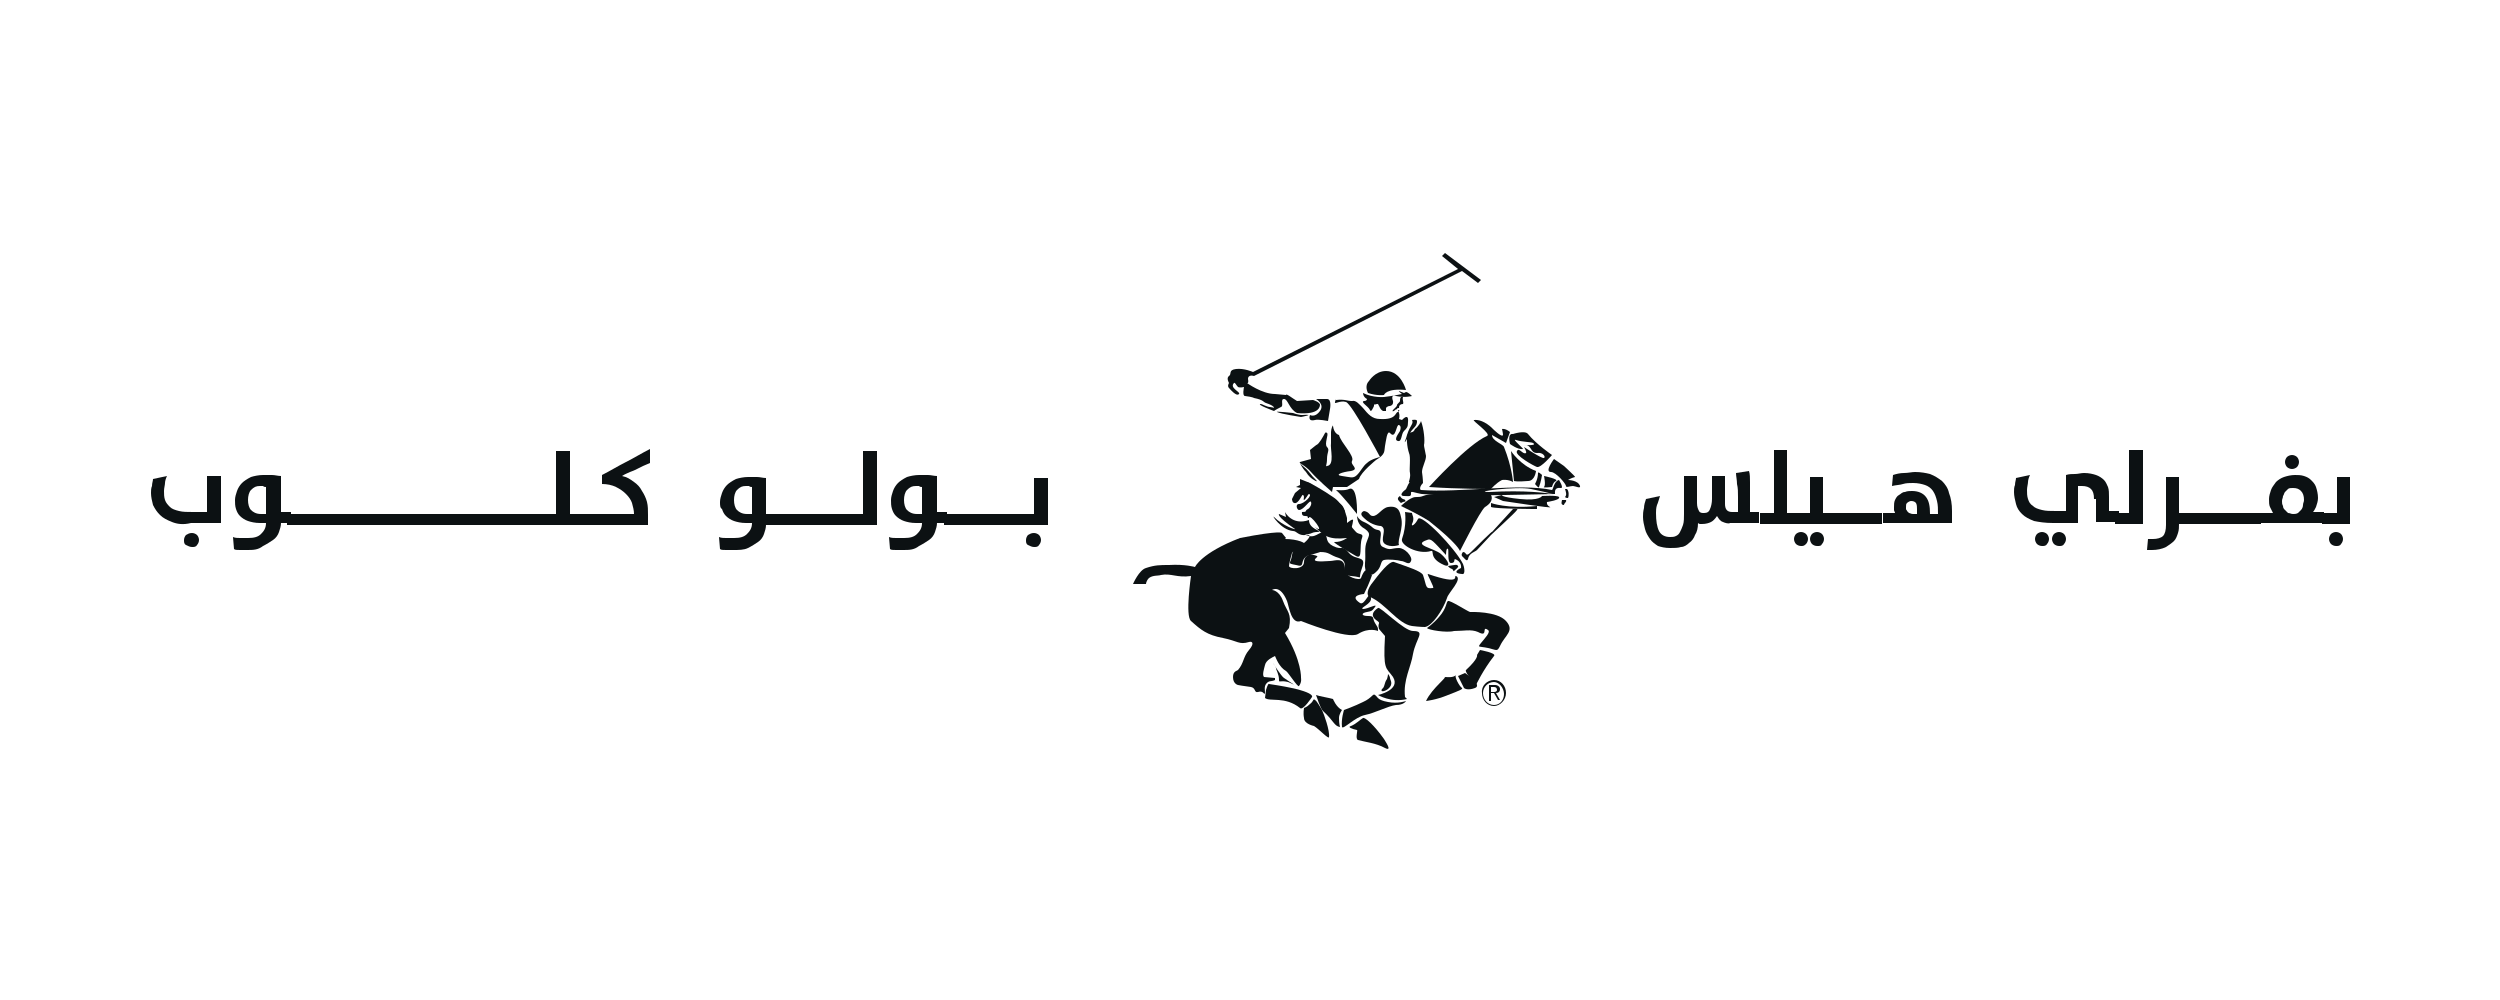 <?xml version="1.0" encoding="utf-8"?>
<!-- Generator: Adobe Illustrator 27.0.1, SVG Export Plug-In . SVG Version: 6.00 Build 0)  -->
<svg version="1.1" id="Layer_1" xmlns="http://www.w3.org/2000/svg" xmlns:xlink="http://www.w3.org/1999/xlink" x="0px" y="0px"
	 viewBox="0 0 250 100" style="enable-background:new 0 0 250 100;" xml:space="preserve">
<style type="text/css">
	.st0{fill:#0C1113;}
	.st1{fill-rule:evenodd;clip-rule:evenodd;fill:#0C1113;}
</style>
<g>
	<g>
		<path class="st0" d="M172.3,52.2c-0.3-0.1-0.4-0.3-0.6-0.6c-0.2,0.3-0.4,0.5-0.6,0.6c-0.2,0.1-0.5,0.2-0.9,0.2c-0.1,0-0.2,0-0.2,0
			c-0.1,0-0.2-0.1-0.2-0.1h0c0,0.5-0.1,0.9-0.3,1.2c-0.1,0.3-0.3,0.6-0.6,0.8c-0.2,0.2-0.5,0.4-0.8,0.4c-0.3,0.1-0.7,0.1-1.1,0.1
			c-0.5,0-0.9-0.1-1.2-0.2c-0.3-0.2-0.6-0.4-0.8-0.7c-0.2-0.3-0.4-0.6-0.5-1c-0.1-0.4-0.2-0.8-0.2-1.2c0-0.3,0-0.5,0.1-0.9
			c0-0.3,0.1-0.6,0.2-0.9l1.4-0.3c-0.1,0.3-0.2,0.7-0.3,0.9c-0.1,0.3-0.1,0.6-0.1,0.8c0,0.8,0.1,1.4,0.3,1.8
			c0.2,0.4,0.6,0.6,1.1,0.6c0.2,0,0.4,0,0.6-0.1c0.2-0.1,0.3-0.2,0.4-0.4c0.1-0.2,0.2-0.4,0.3-0.7c0.1-0.3,0.1-0.7,0.1-1.1v-3.8h1.3
			v2.7c0,0.4,0.1,0.6,0.2,0.8c0.1,0.2,0.3,0.2,0.5,0.2c0.3,0,0.5-0.1,0.6-0.4c0.1-0.2,0.2-0.6,0.2-1v-2.3h1.3v2.8
			c0,0.5,0.2,0.8,0.7,0.8h0.6v-1.5c0-0.5,0-0.9-0.1-1.3c0-0.4-0.1-0.8-0.1-1.1l1.3-0.2c0.1,0.3,0.1,0.7,0.1,1.1c0,0.4,0,0.9,0,1.3
			v1.7h0.9v1.1h-2.9C172.9,52.4,172.5,52.3,172.3,52.2"/>
		<polygon class="st0" points="176,51.3 177.4,51.3 177.4,45 178.7,45 178.7,51.3 179.7,51.3 179.7,52.4 176,52.4 		"/>
		<path class="st0" d="M180.1,54.6c-0.2,0-0.4-0.1-0.5-0.2c-0.1-0.1-0.2-0.3-0.2-0.5c0-0.2,0.1-0.4,0.2-0.5c0.1-0.1,0.3-0.2,0.5-0.2
			c0.2,0,0.4,0.1,0.5,0.2c0.1,0.1,0.2,0.3,0.2,0.5c0,0.2-0.1,0.4-0.2,0.5C180.4,54.6,180.3,54.6,180.1,54.6 M179.5,51.3h1.5v-3.6
			h1.3v3.6h1v1.1h-3.7V51.3z M181.7,54.6c-0.2,0-0.4-0.1-0.5-0.2c-0.1-0.1-0.2-0.3-0.2-0.5c0-0.2,0.1-0.4,0.2-0.5
			c0.1-0.1,0.3-0.2,0.5-0.2c0.2,0,0.4,0.1,0.5,0.2c0.1,0.1,0.2,0.3,0.2,0.5c0,0.2-0.1,0.4-0.2,0.5C182.1,54.6,182,54.6,181.7,54.6z"
			/>
		<rect x="183.1" y="51.3" class="st0" width="2.6" height="1.1"/>
		<rect x="185.1" y="51.3" class="st0" width="3.1" height="1.1"/>
		<path class="st0" d="M188.2,51.3h1.3c0-0.1-0.1-0.2-0.1-0.3c0-0.1,0-0.2,0-0.3c0-0.2,0-0.5,0.1-0.7c0.1-0.2,0.2-0.4,0.4-0.5
			c0.2-0.1,0.3-0.3,0.6-0.3c0.2-0.1,0.5-0.1,0.7-0.1c0.6,0,1.1,0.2,1.4,0.6c0.3,0.4,0.4,0.9,0.4,1.7h0.8c0-0.5,0-0.9-0.1-1.3
			c-0.1-0.4-0.2-0.7-0.4-1c-0.2-0.3-0.5-0.5-0.8-0.6c-0.3-0.1-0.7-0.2-1.2-0.2c-0.3,0-0.7,0-1,0.1c-0.3,0.1-0.7,0.1-1.1,0.2l0.1-1.1
			c0.3-0.1,0.7-0.2,1.1-0.2c0.4,0,0.8-0.1,1.1-0.1c0.6,0,1.1,0.1,1.5,0.2c0.5,0.2,0.8,0.4,1.2,0.7c0.3,0.3,0.6,0.7,0.7,1.2
			c0.2,0.5,0.3,1.1,0.3,1.8v1.2h-6.9V51.3z M191.7,51.3v-0.4c0-0.2,0-0.4-0.1-0.6c-0.1-0.1-0.2-0.2-0.5-0.2c-0.1,0-0.3,0.1-0.4,0.2
			c-0.1,0.1-0.1,0.2-0.1,0.4c0,0.1,0,0.1,0,0.2c0,0.1,0.1,0.1,0.1,0.2c0.1,0.1,0.1,0.1,0.2,0.2c0.1,0,0.2,0.1,0.4,0.1H191.7z"/>
		<path class="st0" d="M209.4,49.9c0-0.5-0.1-0.8-0.3-1c-0.2-0.2-0.5-0.3-0.9-0.3c-0.1,0-0.1,0-0.2,0c-0.1,0-0.1,0-0.2,0v3.7h-2.5
			c-0.8,0-1.4-0.1-1.9-0.2c-0.5-0.2-0.9-0.4-1.2-0.7c-0.3-0.3-0.5-0.6-0.6-1c-0.1-0.4-0.2-0.8-0.2-1.2c0-0.2,0-0.5,0.1-0.7
			c0-0.3,0.1-0.5,0.1-0.7l1.4-0.3c-0.1,0.2-0.2,0.5-0.2,0.7c0,0.2-0.1,0.5-0.1,0.8c0,0.3,0,0.6,0.1,0.9c0.1,0.3,0.2,0.5,0.5,0.7
			c0.2,0.2,0.5,0.3,0.9,0.4c0.4,0.1,0.8,0.1,1.4,0.1h1v-3.6c0.3-0.1,0.6-0.1,0.9-0.1c0.3,0,0.6-0.1,0.9-0.1c0.5,0,0.9,0.1,1.2,0.2
			c0.3,0.1,0.6,0.3,0.8,0.5c0.2,0.2,0.3,0.5,0.4,0.7c0.1,0.3,0.1,0.6,0.1,1v1.4h1v1.1h-2.3V49.9z M204.2,54.6
			c-0.2,0-0.4-0.1-0.5-0.2c-0.1-0.1-0.2-0.3-0.2-0.5c0-0.2,0.1-0.4,0.2-0.5c0.1-0.1,0.3-0.2,0.5-0.2s0.4,0.1,0.5,0.2
			c0.1,0.1,0.2,0.3,0.2,0.5c0,0.2-0.1,0.4-0.2,0.5C204.6,54.6,204.4,54.6,204.2,54.6z M205.9,54.6c-0.2,0-0.4-0.1-0.5-0.2
			c-0.1-0.1-0.2-0.3-0.2-0.5c0-0.2,0.1-0.4,0.2-0.5c0.1-0.1,0.3-0.2,0.5-0.2c0.2,0,0.4,0.1,0.5,0.2c0.1,0.1,0.2,0.3,0.2,0.5
			c0,0.2-0.1,0.4-0.2,0.5C206.3,54.6,206.1,54.6,205.9,54.6z"/>
		<polygon class="st0" points="211.5,51.3 212.9,51.3 212.9,45 214.3,45 214.3,52.4 211.5,52.4 		"/>
		<path class="st0" d="M215.2,55c-0.2,0-0.4,0-0.5,0l0.1-1.1c0.2,0,0.3,0,0.5,0c0.4,0,0.8-0.1,1-0.3c0.2-0.2,0.3-0.6,0.3-1.1v-4.8
			h1.3v3.6h1v1.1h-1v0c0,0.3,0,0.6-0.1,0.9c-0.1,0.3-0.2,0.6-0.4,0.8c-0.2,0.2-0.5,0.4-0.8,0.6C216.2,54.9,215.7,55,215.2,55"/>
		<rect x="218.6" y="51.3" class="st0" width="2.6" height="1.1"/>
		<rect x="221" y="51.3" class="st0" width="2.6" height="1.1"/>
		<rect x="223.5" y="51.3" class="st0" width="2.6" height="1.1"/>
		<path class="st0" d="M225.9,51.3h1.4c-0.1-0.2-0.2-0.4-0.3-0.6c-0.1-0.2-0.1-0.5-0.1-0.8c0-0.3,0.1-0.6,0.2-0.9
			c0.1-0.3,0.3-0.5,0.5-0.8c0.2-0.2,0.5-0.4,0.8-0.5c0.3-0.1,0.7-0.2,1.1-0.2c0.3,0,0.6,0,0.9,0.1c0.3,0.1,0.5,0.2,0.7,0.4
			c0.2,0.2,0.4,0.4,0.5,0.7c0.1,0.3,0.2,0.7,0.2,1.1c0,0.3-0.1,0.6-0.2,0.9c-0.1,0.2-0.2,0.4-0.3,0.5h1.1v1.1h-6.5V51.3z
			 M229.3,51.4c0.2,0,0.3,0,0.5-0.1c0.1-0.1,0.2-0.2,0.3-0.3c0.1-0.1,0.2-0.3,0.2-0.5c0-0.2,0.1-0.3,0.1-0.5c0-0.4-0.1-0.7-0.3-0.9
			c-0.2-0.2-0.4-0.3-0.8-0.3c-0.2,0-0.4,0-0.5,0.1c-0.1,0.1-0.2,0.2-0.3,0.3c-0.1,0.1-0.1,0.3-0.2,0.4c0,0.2-0.1,0.3-0.1,0.5
			c0,0.2,0,0.3,0.1,0.5c0,0.2,0.1,0.3,0.2,0.4c0.1,0.1,0.2,0.2,0.3,0.3C229,51.3,229.1,51.4,229.3,51.4z M229.2,46.9
			c-0.2,0-0.4-0.1-0.5-0.2c-0.1-0.1-0.2-0.3-0.2-0.5c0-0.2,0.1-0.4,0.2-0.5c0.1-0.1,0.3-0.2,0.5-0.2c0.2,0,0.4,0.1,0.5,0.2
			c0.1,0.1,0.2,0.3,0.2,0.5c0,0.2-0.1,0.4-0.2,0.5C229.6,46.8,229.4,46.9,229.2,46.9z"/>
		<path class="st0" d="M232.2,51.3h1.5v-3.6h1.3v4.7h-2.8V51.3z M233.6,54.6c-0.2,0-0.4-0.1-0.5-0.2c-0.1-0.1-0.2-0.3-0.2-0.5
			c0-0.2,0.1-0.4,0.2-0.5c0.1-0.1,0.3-0.2,0.5-0.2c0.2,0,0.4,0.1,0.5,0.2c0.1,0.1,0.2,0.3,0.2,0.5c0,0.2-0.1,0.4-0.2,0.5
			C234,54.6,233.8,54.6,233.6,54.6z"/>
	</g>
	<g>
		<path class="st0" d="M17.2,52.2c-0.5-0.2-0.9-0.4-1.2-0.7c-0.3-0.3-0.5-0.6-0.7-1c-0.1-0.4-0.2-0.8-0.2-1.2c0-0.2,0-0.5,0.1-0.7
			c0-0.3,0.1-0.5,0.1-0.7l1.4-0.3c-0.1,0.2-0.2,0.5-0.2,0.7c0,0.2-0.1,0.5-0.1,0.8c0,0.3,0,0.6,0.1,0.9c0.1,0.3,0.3,0.5,0.5,0.7
			c0.2,0.2,0.5,0.3,0.9,0.4c0.4,0.1,0.8,0.1,1.4,0.1h1.4v-3.6h1.4v4.7h-3C18.3,52.5,17.7,52.4,17.2,52.2 M19.2,54.7
			c-0.2,0-0.4-0.1-0.6-0.2c-0.2-0.1-0.2-0.3-0.2-0.5c0-0.2,0.1-0.4,0.2-0.5c0.2-0.1,0.3-0.2,0.6-0.2c0.2,0,0.4,0.1,0.5,0.2
			c0.1,0.1,0.2,0.3,0.2,0.5c0,0.2-0.1,0.4-0.2,0.5C19.6,54.7,19.4,54.7,19.2,54.7z"/>
		<rect x="56.9" y="51.4" class="st0" width="3.5" height="1.1"/>
		<path class="st0" d="M60.2,51.4h3.2c0-0.4-0.1-0.7-0.2-1.1c-0.1-0.3-0.3-0.6-0.6-0.9c-0.3-0.3-0.6-0.5-1-0.7
			c-0.4-0.2-0.9-0.3-1.4-0.3v-0.9c0.8-0.4,1.6-0.9,2.4-1.3c0.8-0.4,1.6-0.9,2.4-1.3v1.4c-0.2,0.1-0.5,0.2-0.7,0.3
			c-0.2,0.1-0.4,0.2-0.6,0.3c-0.2,0.1-0.4,0.2-0.7,0.3c-0.2,0.1-0.5,0.2-0.8,0.4c0.5,0.1,0.8,0.3,1.2,0.6c0.3,0.2,0.6,0.5,0.8,0.9
			c0.2,0.3,0.4,0.7,0.5,1.1c0.1,0.4,0.1,0.8,0.1,1.3v1h-4.5V51.4z"/>
		<path class="st0" d="M73.3,55c-0.2,0-0.4,0-0.7,0c-0.3,0-0.5,0-0.6-0.1l-0.1-1.2c0.2,0.1,0.5,0.1,0.7,0.1c0.3,0,0.5,0,0.8,0
			c0.6,0,1-0.1,1.3-0.4c0.3-0.3,0.5-0.6,0.5-1.1h-0.6c-0.5,0-0.9-0.1-1.2-0.2c-0.3-0.1-0.6-0.3-0.8-0.5c-0.2-0.2-0.3-0.4-0.4-0.7
			C72,50.8,72,50.5,72,50.2c0-0.3,0.1-0.6,0.2-0.9c0.1-0.3,0.3-0.6,0.5-0.8c0.2-0.2,0.5-0.4,0.9-0.6c0.3-0.1,0.8-0.2,1.2-0.2
			c0.3,0,0.6,0,0.9,0c0.3,0,0.6,0.1,0.9,0.1v3.6h1v1.1h-1c0,0.3-0.1,0.6-0.2,0.9c-0.1,0.3-0.3,0.6-0.6,0.8c-0.3,0.2-0.6,0.4-1,0.6
			C74.4,55,73.9,55,73.3,55 M75.2,51.4v-2.7c-0.1,0-0.2,0-0.3-0.1c-0.1,0-0.2,0-0.3,0c-0.4,0-0.6,0.1-0.9,0.4
			c-0.2,0.2-0.3,0.6-0.3,1c0,0.4,0.1,0.8,0.3,1c0.2,0.2,0.5,0.4,1,0.4H75.2z"/>
		<rect x="77.3" y="51.4" class="st0" width="2.7" height="1.1"/>
		<rect x="79.8" y="51.4" class="st0" width="2.7" height="1.1"/>
		<rect x="82.3" y="51.4" class="st0" width="2.7" height="1.1"/>
		<polygon class="st0" points="84.8,51.4 86.3,51.4 86.3,45.1 87.7,45.1 87.7,52.5 84.8,52.5 		"/>
		<path class="st0" d="M24.7,55c-0.2,0-0.4,0-0.7,0c-0.3,0-0.5,0-0.6-0.1l-0.1-1.2c0.2,0.1,0.5,0.1,0.7,0.1c0.3,0,0.5,0,0.8,0
			c0.6,0,1-0.1,1.3-0.4c0.3-0.3,0.5-0.6,0.5-1.1H26c-0.5,0-0.9-0.1-1.2-0.2c-0.3-0.1-0.6-0.3-0.8-0.5c-0.2-0.2-0.3-0.4-0.4-0.7
			c-0.1-0.3-0.1-0.6-0.1-0.9c0-0.3,0.1-0.6,0.2-0.9c0.1-0.3,0.3-0.6,0.5-0.8c0.2-0.2,0.5-0.4,0.9-0.6c0.3-0.1,0.8-0.2,1.2-0.2
			c0.3,0,0.6,0,0.9,0c0.3,0,0.6,0.1,0.9,0.1v3.6h1v1.1h-1c0,0.3-0.1,0.6-0.2,0.9c-0.1,0.3-0.3,0.6-0.6,0.8c-0.3,0.2-0.6,0.4-1,0.6
			C25.8,55,25.3,55,24.7,55 M26.6,51.4v-2.7c-0.1,0-0.2,0-0.3-0.1c-0.1,0-0.2,0-0.3,0c-0.4,0-0.6,0.1-0.9,0.4
			c-0.2,0.2-0.3,0.6-0.3,1c0,0.4,0.1,0.8,0.3,1c0.2,0.2,0.5,0.4,1,0.4H26.6z"/>
		<rect x="28.7" y="51.4" class="st0" width="2.7" height="1.1"/>
		<rect x="30.1" y="51.4" class="st0" width="21.8" height="1.1"/>
		<rect x="51.6" y="51.4" class="st0" width="2.7" height="1.1"/>
		<polygon class="st0" points="54.1,51.4 55.6,51.4 55.6,45.1 57,45.1 57,52.5 54.1,52.5 		"/>
		<path class="st0" d="M90.3,55c-0.2,0-0.4,0-0.7,0c-0.3,0-0.5,0-0.6-0.1l-0.1-1.2c0.2,0.1,0.5,0.1,0.7,0.1c0.3,0,0.5,0,0.8,0
			c0.6,0,1-0.1,1.3-0.4c0.3-0.3,0.5-0.6,0.5-1.1h-0.6c-0.5,0-0.9-0.1-1.2-0.2c-0.3-0.1-0.6-0.3-0.8-0.5c-0.2-0.2-0.3-0.4-0.4-0.7
			c-0.1-0.3-0.1-0.6-0.1-0.9c0-0.3,0.1-0.6,0.2-0.9c0.1-0.3,0.3-0.6,0.5-0.8c0.2-0.2,0.5-0.4,0.9-0.6c0.3-0.1,0.8-0.2,1.2-0.2
			c0.3,0,0.6,0,0.9,0c0.3,0,0.6,0.1,0.9,0.1v3.6h1v1.1h-1c0,0.3-0.1,0.6-0.2,0.9c-0.1,0.3-0.3,0.6-0.6,0.8c-0.3,0.2-0.6,0.4-1,0.6
			C91.4,55,90.9,55,90.3,55 M92.2,51.4v-2.7c-0.1,0-0.2,0-0.3-0.1c-0.1,0-0.2,0-0.3,0c-0.4,0-0.6,0.1-0.9,0.4
			c-0.2,0.2-0.3,0.6-0.3,1c0,0.4,0.1,0.8,0.3,1c0.2,0.2,0.5,0.4,1,0.4H92.2z"/>
		<rect x="94.4" y="51.4" class="st0" width="2.7" height="1.1"/>
		<rect x="96.9" y="51.4" class="st0" width="2.7" height="1.1"/>
		<rect x="99.4" y="51.4" class="st0" width="2.7" height="1.1"/>
		<path class="st0" d="M101.9,51.4h1.5v-3.6h1.4v4.7h-2.9V51.4z M103.4,54.7c-0.2,0-0.4-0.1-0.6-0.2c-0.2-0.1-0.2-0.3-0.2-0.5
			c0-0.2,0.1-0.4,0.2-0.5c0.2-0.1,0.3-0.2,0.6-0.2c0.2,0,0.4,0.1,0.5,0.2c0.1,0.1,0.2,0.3,0.2,0.5c0,0.2-0.1,0.4-0.2,0.5
			C103.8,54.7,103.6,54.7,103.4,54.7z"/>
	</g>
	<g>
		<path class="st0" d="M148.4,45.4c0,0,0.2-0.2,0.8-0.7c0.6-0.5,1.4,1.3,1.2,1.5c-0.4,0.4-1.6,0.6-1.6,0.6s0.4-0.1,1.1-0.6
			c0.6-0.4-0.3-1.2-0.3-1.2L148.4,45.4z"/>
		<path class="st0" d="M149.1,63c-0.1-0.1,0-0.4,0.2-0.3c0.2,0.1,0.1,0.4-0.1,0.7C148.9,63.6,149.1,63,149.1,63"/>
		<path class="st0" d="M130.7,48.6c0-0.3-0.1-0.5,0.2-0.3c0.2,0.1,0.3,0.2,0,0.5c-0.3,0.3-0.3-0.2-0.3-0.2L130.7,48.6z"/>
		<path class="st0" d="M140,49.6c0.2,0.4,0.5,0.3,0.5,0.4c0.1,0.2,0.1,0.1-0.2,0.2c-0.3,0.1-0.1,0.2-0.4-0.1
			C139.6,49.8,140,49.6,140,49.6"/>
		<path class="st0" d="M131,41.5c0,0,0.5,0.3,1-0.4c0.5-0.7-0.4-1.2-0.4-1.2s0.6,0,1.1,0c0.5,0,0.3,1,0.3,1l-0.2,1.2
			c0,0-1-0.2-1.3-0.1C130.7,42.2,131,41.5,131,41.5"/>
		<path class="st0" d="M129.3,41.3c0,0,0.5,0.2,0.9,0.2c1.5-0.1-0.1,0.2-0.1,0.2s-2-0.3-2.4-0.5C127.5,41.1,129.3,41.3,129.3,41.3"
			/>
		<path class="st0" d="M127.3,66.3c0,0,0.8,1.3,1.1,1.5c0.3,0.2,0.6,0.4,0.9,0.6c0.3,0.2-0.2-0.1-0.5-0.2c-0.8-0.2-0.9,0.1-0.9-0.2
			c0-0.6-0.3-1-0.3-1.2C127.4,66.4,127.3,66.3,127.3,66.3"/>
		<path class="st0" d="M138.8,67.4c0.1,0.1,0.2,0.3,0.2,0.4c0,0.2,0.4,0.6-0.2,1.1c-0.4,0.3-0.8,0.3-0.6,0c0.3-0.2,0.2-0.6,0.5-1
			C138.8,67.6,138.8,67.4,138.8,67.4"/>
		<path class="st0" d="M153.5,48.4c0,0,0.3-0.5,0.3-1.1c0-0.2,0.4,0.2,0.4,0.2s-0.1,0.7-0.3,1.2C153.9,48.9,153.5,48.4,153.5,48.4"
			/>
		<path class="st0" d="M154.4,47.6c0,0,1.5,0.3,1.2,0.5c-0.3,0.1-0.4,0.6-0.4,0.6s-1,0.1-0.8,0C154.6,48.5,154.4,47.6,154.4,47.6"/>
		<path class="st0" d="M155.4,45.9l1,0.7c0,0,1.2,1.1,1.1,1.1c-0.4,0.1-0.7,0.3-0.7,0.3s1,0,1.2,0.6c0.1,0.3-0.5,0-0.7,0
			c-0.3,0-0.7,0.2-0.7,0c0-0.2-1-1.4-1.5-1.4C154.4,47.2,155.4,45.9,155.4,45.9"/>
		<path class="st0" d="M131.7,53c0.6,0.3-0.1,0.1-0.5,0.3c-0.4,0.2-1.1,0.1-0.3,0.3c0.8,0.2,1.2-0.7,1.6-0.2c0.3,0.3,0,0.8,0.8,1.2
			c1,0.5,0.9-0.2,1.6,0.7c0.7,0.8,1.8,0.2,1.3,1.5c-0.5,1.3,0.3,0.9-1.1,0.8c-1.4-0.1,0.1-1.3-1.2-1.8c-1-0.3-0.9-0.6-1.9-0.6
			c0.1,0-1,0.3-1.3,0.4c-0.8,0.5-0.1,1.2-1.1,0.9c-1-0.2-0.5-0.1-0.4-1c0.1-0.8,0.5-0.3,1.2-1.2c0,0,1.1-0.9,0.2-0.8
			c-0.8,0.1-0.9-0.4-1.3-0.4c-1.2-0.1-2.2-1.7-1.9-1.4c0.9,0.9,2.2,1.3,2.1,1.2c-1.9-1.3-1.6-1.5-1.6-1.5l0.7,0.3l-0.1-0.5
			c0,0,0.7,1.4,2.4,0.8C130.9,52.4,131.1,52.7,131.7,53"/>
		<path class="st0" d="M135.1,72.6c0.5-0.2,1-0.7,1.2-0.8c0.2-0.1,1.1,0.7,2.1,2.1c0.1,0.2,0.9,1.3,0.1,0.9c-0.9-0.5-2-0.6-2.7-0.8
			c-0.3-0.1,0-1-0.1-1C135.2,72.9,134.7,72.7,135.1,72.6"/>
		<path class="st0" d="M151.1,45.1c0,0,0.9,1.4,2.5,2c0,0-0.1,1-0.8,1c-1.1,0.1-1.4,0-1.4,0L151.1,45.1z"/>
		<path class="st0" d="M151,44.4c0,0-0.3-1.1,0.3-1c0,0,1.2-0.4,1.5,0c0.8,1,2.4,2.1,2.4,2.1s-1.1,1.3-1.5,1.2
			c-0.3-0.1-2.3-1.2-2-1.6c0.2-0.4,0.6,0.4,0.9,0.2c0.1-0.1-0.2-0.6-0.2-0.6s1.8,1.2,2,1.1c0.2-0.1-0.1-0.6-0.7-0.5
			c-0.7,0-0.5-0.8-1.2-0.8l-0.1,0c0,0,1.4,0.1,0.9-0.2c-0.1-0.1-1.1-0.1-1.7-0.3c-0.5-0.2,0.8,0.9,0.7,0.9
			C151.8,45,151,44.4,151,44.4"/>
		<path class="st0" d="M150.2,49.5c0,0-0.2,0.2,1.8,0.4c2,0.2,2.2-0.3,2.2-0.3s1.5-0.1,1.7,0.1c0.2,0.3-1.2,0.5-1.2,0.5
			s-0.1,0.3,0.3,0.5c0.5,0.2-4.7-0.6-4.7-0.6l-0.9-0.4L150.2,49.5z"/>
		<path class="st0" d="M149.1,50.3c0,0,1.6,0.6,4.6,0.3l0,0.3c0,0-4.1,0-4.6-0.2L149.1,50.3z"/>
		<path class="st0" d="M150.2,42.9c0,0,0.3-0.1,0.8,0.3l-0.4,1.1l-1.4-0.8c0,0.6,1.1,0.9,1.2,1.2c0.8,2,0.9,3.5,0.9,3.5
			c-0.5-0.3-1.1-0.2-1.1-0.2c-0.6,0.3-1.1,0.9-1.1,0.9s-3.4,0-6.2-0.2c0,0,3.9-4.3,5.8-5.1c0.5-0.2-1.6-1.6-1.3-1.6
			c1-0.1,1.9,0.9,1.9,0.9s0.9,0.9,1,0.6C150.3,43.3,150.2,42.9,150.2,42.9"/>
		<path class="st0" d="M140.1,50.6c0,0,0.6-0.6,1.1-0.8c0.4-0.2,0.6,0,1.1-0.2c1.1-0.5,6.8-0.1,6.8-0.1s0.4,0.6-0.6,1.2
			c-0.5,0.4-2.5,4.4-2.5,4.4s-0.2-0.7-3.1-3C141.8,51.4,140.1,50.6,140.1,50.6"/>
		<path class="st0" d="M136.4,51.1c0.6,0.1,0.5,0.5,0.9,0.5c0.5,0,0.9-0.8,1.5-0.9c1.2-0.2,1.2,0.7,1.3,1c0.3,1.1-0.4,2.3-0.2,2.8
			c0,0-0.8,0.3-1.4-0.1c-0.6-0.4,0.3-1.5-0.4-1.8c0,0-0.9,0-1.7-0.8C135.8,51.3,136.4,51.1,136.4,51.1"/>
		<path class="st0" d="M136.4,52.2c0.9,0.4,0.8,0.7,1.4,0.8c0.7,0.1-0.2,1.4,0.5,1.7c0.8,0.4,0.8,0.1,1.6,0.1c0.6,0,1.4,0.9,1.2,1.3
			c-0.2,0.5-0.6,0-1,0c-0.3-0.1-1.3-0.2-1.7-0.1c-0.4,0.1-0.2,0.7-0.8,1.2c-0.7,0.7-1.2,0-1.1-0.9c0.1-0.9-0.1-1.5,0.2-2.2
			c0.2-0.6,0.5-0.8-0.5-1.4c-0.5-0.4-0.5-1.1-0.5-1.1S135.9,52,136.4,52.2"/>
		<path class="st0" d="M138.4,39.5c0,0-0.7,0.1-1.6-0.2c0,0-0.4-0.7,0.1-1.2c0,0,0.6-1,1.7-1c1.5,0,2,1.9,2,1.9
			C138.6,38.8,138.4,39.5,138.4,39.5"/>
		<path class="st0" d="M133.6,49c0,0,0.9,0.1,1.3-0.1c0.9-0.4,0.8,2.5,0.8,2.5S134.2,49.5,133.6,49"/>
		<path class="st0" d="M129.7,40.1l1.6-0.1c0,0,0.7,0.2,0.7,0.5c-0.1,1.1-2.3,0.8-2.3,0.8c-0.8-0.4-0.9-1.4-1.3-1.4
			c-0.4,0,0,0.7-0.3,0.8c-0.6,0.3-0.7,0.4-0.7,0.4s-1.9-0.7-1.3-0.7c0.1,0,0.6,0.3,0.9,0.3c0.6,0.1,0.4,0.1,0.4,0.1s0.1-0.2-0.8-0.5
			c-0.3-0.1-0.2-0.3-1.2-0.5c0,0-0.1-0.1-0.9-0.2c-0.3,0-0.1-0.9-0.1-0.9s-0.4,0.1-0.6,0c-0.2-0.2-0.3-0.5-0.4-0.4
			c-0.5,0.5,0.7,0.9,0.5,1.1c-0.1,0.1-0.3,0.2-1-0.6c-0.2-0.2,0-0.5,0-0.5s-0.3-0.5,0-0.7c0.3-0.2-0.1-0.6,0.7-0.7
			c0.8-0.1,1.7,0.3,1.7,0.3l20.5-10.3l-1.6-1.3l0.3-0.3l3.6,2.7l-0.3,0.3l-1.6-1.2l-20.8,10.5c0,0-0.6-0.2-0.6,0.3
			c0.1,0.5-0.1,0.4-0.1,0.4s1.5,1.1,2.8,1.1l1.1,0.1C128.6,39.3,129.2,39.8,129.7,40.1"/>
		<path class="st0" d="M136.7,39.9c-0.4-0.2-0.4-0.6-0.4-0.6c1,0.5,2.1,0.4,2.1,0.4c0.9-0.1,1.8-0.3,1.8-0.3s-0.4-0.3-0.3-0.3
			l0.5,0.2l0.2-0.1c0.2,0,0.6,0.4,0.6,0.4s-0.7,0.2-1.6,0c-0.6-0.2-0.3,0.5-0.3,0.5s0.1,0.4-0.3,0.5c-0.3,0-0.4,0.2-0.4,0.2l0,0.3
			l-0.3,0c-0.4-0.2-0.4-0.8-0.6-0.7c-0.3,0.1-0.3,0-0.3,0.1c0,0,0,0,0,0.1c-0.1,0.2-0.3,0.7-0.4,0.4c-0.2-0.4-1-0.8-0.6-0.9
			C136.7,40.1,136.7,39.9,136.7,39.9"/>
		<path class="st0" d="M139.8,41l0.1,0.3c0.1,0.3,0,0.6,0,0.6l0.3,0.1c0,0,0.7-0.8,0.6,0.2c0,0.5-0.1,0.6-0.4,0.9
			c-0.3,0.3-0.2,1.1-0.6,1c-0.5-0.1,0.1-0.8,0.2-1c0.1-0.3,0.1-0.5-0.1-0.6c-0.3-0.1-0.3,1.5-0.9,0.8c-0.3-0.3-0.4,0.8-0.5,1.3
			c-0.1,0.5,0.1,0.8-0.9,1.4c0,0-1.5,1.2-1.7,1.9l-1.2,0.8l-1.4,0l-0.1,0.5c0,0-1.4-1.2-2.1-2c-0.6-0.7-1.3-0.9-1.1-1l1.1-0.3
			l-0.1-0.9l0.5-0.4c0.2-0.2,0.2,0,0.6-0.6c0.4-0.6,0.4-0.9,0.6-0.7c0.2,0.1-0.3,1.1,0,1.4c0.3,0.3,0,0.5,0,1.2c0,0.6-0.2,0.8,0,0.7
			c0.8-0.1,0.3-1.7,0.4-2.3c0-0.6,0-0.8,0-1.1c0-0.3,0.2-0.8,0.2-0.6c0.1,0.8,0.6,0.9,0.6,0.9c0.2,0.8,1.6,2.1,1.3,2.6
			c-0.2,0.4,0.8,0.8-0.1,1c-0.9,0.1-1.7,0.4-0.9,0.5c0.8,0.1,1.1,0.3,1.5-0.1c0.4-0.4,0.6-0.9,1-1.2c0.4-0.4,1.3-0.6,1.3-0.6
			s-2.8-5.3-3.4-5.5c-0.6-0.2-1.2,0.3-1.1,0c0.1-0.4,0.1-0.2,0.1-0.2c0.9-0.1,1.1,0.1,1.6,0.1c0.4-0.1,0.7,0.3,1.1,0.7
			c0.5,0.6,0.9,1.1,1.7,1.1c1.7,0.1,1.5-0.7,1.8-0.7C140.1,41,139.8,41,139.8,41"/>
		<path class="st0" d="M130,46.3c0.3,0.4,0.5,0.4,0.9,0.9c0.4,0.5,0.4,0.5,0.7,0.8c0.3,0.3-0.3,0-0.6-0.3c-0.3-0.3-0.1-0.1-0.4-0.5
			C130.2,46.8,130,46.3,130,46.3"/>
		<path class="st0" d="M132.7,49.5c0,0,0.5,0.8,1,1c-0.1-0.1,0.4,0.9,0.5,0.9c0.2,0.1,0.4,0.2,0.3-0.3c-0.1-0.2-0.2-0.7-0.8-0.9
			C133.2,49.9,133,49.5,132.7,49.5"/>
		<path class="st0" d="M130.9,51.8c-0.3,0,0.1-0.2-0.4-0.2c-0.4,0-0.3-0.4-0.3-0.4c0.6,0,0.2-0.1,0.6-0.3c0.2-0.1,0.4-0.5,0.3-0.7
			c-0.1-0.3-0.7,0.8-1.2,0.8c-0.2,0-0.4-0.6,0-0.6c0.5,0,1.4-0.9,1-1c-0.1,0-0.3,0.5-0.5,0.6c-0.1,0,0.1-0.4-0.1-0.5
			c-0.1-0.1-0.3,0.6-0.7,0.8c-0.4,0.1-0.4-0.4-0.4-0.4l0.3-0.6l0.6-0.5l-0.5-0.1l0.4-0.2l0-0.6l1,0.4c0,0,1.3,0.7,2.3,1.4
			c1.1,0.7,1.4,2.1,1.4,2.1l0,0.5c0,0,0.7-0.6,0.6-0.2c-0.1,0.8-0.3,0.4,0.3,1.1c0.3,0.3,0.8,0.1,0.6,0.6c-0.3,0.8,0.1,2.2-0.6,1.8
			c-0.7-0.4-2.6-1.5-2.1-1.4c0.7,0,1.2-0.4,1.2-0.4c-1.8,0.2-2.3-0.2-3.2-1.1C132.7,53.6,130.9,51.2,130.9,51.8L130.9,51.8z"/>
		<path class="st0" d="M155.3,49.4c-0.4-0.1-1.2-0.3-2.2-0.5c-1.5-0.3-6,0.3-4.2,0.3C152.6,49,154.6,49.3,155.3,49.4 M142.1,42.1
			c0.3,0.8,0.4,2,0.3,2.4c0,0.2,0.1,0.5,0.2,1.1c0,0.5-0.4,1.1-0.4,1.6c0.1,0.7,0.1,1.1,0.1,1.1c-0.4,0.4-0.3,0.7-0.2,0.7
			c3.8,0.3,9.9-0.7,13.1,0c0.1,0,0.2-0.9,0.7-1c0,0,0.5,0.8,0.2,0.8c-0.7-0.1-0.6,0.4-0.6,0.6c-1.1,0-9.6,0.3-13.3,0
			c0,0-0.1,0-0.5-0.1c-0.7-0.2-0.6-0.1-0.6,0.1c0,0.3-0.3,0.2-0.7,0.2c-0.4,0-0.3-0.3,0.1-0.6c0.2-0.1,0.2-0.5,0.5-0.8
			c-0.3,0.2,0.1-0.3,0-0.9c-0.1-0.3,0.1-1.6-0.1-2c-0.2-0.6-0.3-1.6-0.1-1.9c0.2-0.3,0.5,0,0.7-0.5
			C141.8,42.7,142.1,42.2,142.1,42.1z"/>
		<path class="st0" d="M146.3,55.2c0.4,0,0.2,0.6,0.8,0c0.6-0.6,2.2-2.2,2.1-2c-0.1,0.1,2.1-2.3,2.1-2.3s0.6-0.1,0.4,0.1
			c-0.2,0.3-2.3,2.2-2.6,2.5c-0.3,0.3-1,1.1-1.4,1.5c-0.2,0.2-0.8,0.3-0.9,0.9c-0.1,0.3-0.3,0-0.5-0.2
			C146,55.5,146.3,55.2,146.3,55.2"/>
		<path class="st0" d="M128.5,53.9c1.2,0,2.3,0.4,2,0.7c-0.8,1-1.1,0.3-1.3,0.7c-0.1,0.3-0.3,1.1-0.3,1.3c0,0.3,1.5,0.4,1.5-0.4
			c0-0.4,0.3-1,1.3-0.6c0.3,0.1-1.3,0.7,1.3,0.5c0.5,0,1.5-0.5,1.5,0.9c0,0.7,1.5,1.1,1.6,0.8c0.6-1.6,0.9-0.3,1.1-0.3
			c0,0-0.2,0.7-0.8,1.9c0,0-1.6,0.1-0.4,0.9c0.5,0.3,1-1.5,1.1-0.5c0.1,0.6-1.2,1-0.8,1.1c0.5,0,1.5-0.6,1.2-0.2
			c-0.3,0.4-0.3,0.4-0.8,0.5c-0.6,0.1-0.6,0.4,0.1,0.4c0.7,0,0.4,0.2,0.7,0.7c0.3,0.5,0.3,0.4,0.3,0.8c0,0-0.9-0.4-2,0.3
			c-1,0.6-5.7-1.3-5.7-1.3c-1,0.4-1.2-1.5-1.4-2c-0.7-1.7-1.5-1.1-1.5-1.1s0.7,0,1.1,1.1c0.4,1.1,0.9,1.2,0.6,2.7l-0.4,0.5
			c1.7,2.8,1.6,4.5,1.6,4.5s0.1,0.4-0.2,0.8c-0.1,0.2-1.1-1.4-1.3-1.5c-0.7-0.4-1-1.3-1.1-1.5c-0.2,0.1-0.9,0.4-1,0.9
			c-0.1,0.4-0.3,1-0.1,1.2l1.1,0.1c0,0,0,0.1,0,0.2c-0.4,0.2-0.6,0-0.9,0.4c-0.2,0.3-0.1,0.6-0.1,0.9c-0.1,0.3-0.1-0.3-0.7-0.1
			c-0.4,0.1-0.2-0.4-0.7-0.5c-0.8-0.1-1.3-0.2-1.3-0.2s-0.5-0.1-0.5-0.8c0-0.6,0.4-0.6,0.5-0.7c0.6-0.7,0.5-1.3,1.1-2
			c0.6-0.7,0.3-0.9,0-0.8c-1,0.3-1.1-0.1-2.6-0.4c-1.6-0.3-2.2-0.8-3.2-1.7c-0.6-0.5,0-4.5,0-4.5c-1.4,0.2-2-0.3-3-0.1
			c-0.3,0.1-0.8,0-1.2,0.3c-0.3,0.3-0.3,0.6-0.3,0.6l-1.3,0c0,0,0.6-1.4,1.3-1.6c0.9-0.3,1.4-0.3,2.3-0.3c1.6-0.1,2.6,0.2,2.6,0.2
			s0.6-1.4,4.5-2.9c4.1-0.8,4.2-0.5,4.2-0.5l0.4,0.5L128.5,53.9z"/>
		<path class="st0" d="M141.2,52.4c-0.1,0.3,0.3,0.1,0.6-0.5c0.3-0.6,3.7,2.9,4.5,4.5c0.1,0.2,0.3,1.1-0.1,1
			c-1.2-0.1-0.1-0.6-0.1-0.6s0.1-0.5-0.4-0.8c-0.5-0.3,0,0.3-0.6,0.3c-0.4,0-0.2-1.3-0.3-1.4c-0.2-0.2-0.2,0.6-0.2,0.6
			c-1.3-1.4-1.5-1.7-1.9-1.5c-1.5,0.5,0.7,0.8,1.4,1.4c0.8,0.7,1,1.4,0.3,1.1c-1.6-0.7-0.9-1.5-1.3-1.4c-1.3,0.4-3.1-0.6-2.9-1.2
			c0.5-1.4,0.3-2.7,0.3-2.7l0.7,0.1C141.2,51.5,141.5,51.8,141.2,52.4"/>
		<path class="st0" d="M140.7,69.9c-1.6,0.4-2.9-0.4-2.9-0.4s2.3-0.5,1.5-1.8c-0.7-1-1-0.6-0.8-4.1l-0.6-0.7
			c-0.2-0.7,0.3-0.5-0.3-0.9c-0.5-0.4-0.4-0.8,0.2-1.2c0.2-0.2,2.6,2.3,3.5,2.3c1.3,0,0.3,0.7,0,2.3c-0.2,1.3-1,2.6-0.8,4.3
			L140.7,69.9z"/>
		<path class="st0" d="M142.5,62.7c0,0-0.5,0-1.3-0.1c-1.4-0.2-2.7-2.3-4.2-2.9c-0.4-0.1-0.3-0.8,0.3-1.5c1.2-1.6,1.8-2.1,2.1-2
			c1.4,0.5,2.7,0.9,2.9,1.3c0.4,1.2,0.2,1.4,1,1.3c0.2,0-0.7-1.5-0.5-1.4c3.5,1.2,2.5,0.1,2.8,0.2c0.7,0.3-0.8,1.7-0.9,2.2
			C144.3,61,143.2,62.6,142.5,62.7"/>
		<path class="st0" d="M142.7,62.8c0,0,0.6-0.4,1.2-1.1c0.8-0.9,0.7-1.5,0.9-1.6c0.2-0.1,1.9,1,2.2,1.1c0.1,0,2.7-0.1,3.6,0.9
			c0.9,1-0.1,1.4-0.6,2.5c-0.3,0.6-0.3,0.4-1.2,0.2c-0.9-0.2-1.1,0-0.7-0.5c0.4-0.5,1-1.1,0.7-1.3c-0.7-0.5,0.1,0.8-1,0.2
			c-0.7-0.3-1.4-0.1-2.4-0.1C144.7,63.3,142.8,63,142.7,62.8"/>
		<path class="st0" d="M130.4,70.8c0,0,0.3-0.1,0.6-0.4c0.4-0.3,0.3-0.6,0.5-0.4c0.2,0.1,0.5,0.7,0.7,1c0.2,0.4,0.8,2.1,0.7,2.7
			c0,0.3-1-0.8-1.5-1.1c0,0-1-0.2-1-0.8C130.3,71.3,130.4,70.8,130.4,70.8"/>
		<path class="st0" d="M131.6,69.5c0.2,0.1,1.4,0.3,1.7,0.4c0,0,0.3,0.8,0.9,1.1c0,0-0.3,0.4-0.3,0.8c0,0.6,0.1,0.9,0.1,0.9
			c-0.6-0.1-0.6-0.6-1.7-1.6C132,70.8,131.7,69.7,131.6,69.5"/>
		<path class="st0" d="M142.6,70.1c0.6-1.3,2.3-2.5,1.8-2.4c0.4,0,0.9,0.1,1.2-0.2c-0.2,0.1,0.3,1.1,0.6,1.3
			c0.1,0.1-0.1,0.2-1.4,0.7C143.6,70,142.6,70.1,142.6,70.1"/>
		<path class="st0" d="M141.2,42c0,0,0.5-0.1,0.5,0.1c0,0.2,0,0.4-0.4,0.8c-0.4,0.4-0.6,1.1-0.8,1.3c-0.1,0.1,0.1-0.3,0.2-0.7
			C141,42.5,141.4,42.4,141.2,42"/>
		<path class="st0" d="M144.8,56.6c0.7-0.1,0.9-0.2,1,0c0.1,0.1-0.2,0.3-0.4,0.5c-0.1,0.1,0-0.1-0.2-0.2
			C144.9,56.8,144.8,56.6,144.8,56.6"/>
		<path class="st0" d="M148,65c0,0,1.7,0.3,1.4,0.6c-1.1,1.4-1.8,2.9-1.8,2.9s-1.2-1.3-1-1.5c1.3-1.2,1.1-1.5,1.1-1.5L148,65z"/>
		<path class="st0" d="M145.8,67.6l0.6,1.2c0,0,0.3,0.3,1.1,0c0.8-0.3-1-1.5-1-1.5L145.8,67.6z"/>
		<path class="st0" d="M126.6,69c0,0-0.1,0.8-0.1,0.8c0.5,0.4,2-0.2,3.5,1c0.3,0.3,1.2-1.1,1.2-1.1s0.5-0.6-4.3-1.3
			C126.8,68.3,126.6,69,126.6,69"/>
		<path class="st0" d="M134.4,71c0,0-0.3,0.9-0.2,1.7c0.1,0.3,1.3-1,2.3-1.2c1-0.2,2.3-0.9,3.1-1c0.8,0,1-0.4,1-0.4
			s-0.8,0.3-1.8,0.1c-1.1-0.2-1-0.5-1.3-0.7c-0.2-0.2-0.3,0.3-1.2,0.7C135.5,70.6,134.4,71,134.4,71"/>
		<path class="st0" d="M139.7,40.9c0-0.1,0.1-0.1,0.2-0.1c0-0.1,0-0.2,0.1-0.3c0.1-0.1,0.3-0.1,0.3-0.1c0.1-0.2-0.1-0.4,0-0.7
			c0,0-0.1,0-0.2,0c-0.1,0.1-0.1,0.3-0.1,0.4c0,0.1-0.3,0.3-0.3,0.4c0,0,0,0.1-0.1,0.2c-0.1,0.1-0.1,0.1-0.3,0.3
			c-0.2,0.3,0.3,0,0.3-0.1C139.7,41,139.7,40.9,139.7,40.9"/>
		<path class="st0" d="M149.1,70.1l-0.2,0l0-1.6l0.6,0c0.3,0,0.5,0.2,0.5,0.4c0,0.3-0.2,0.4-0.4,0.4l0.4,0.7l-0.2,0l-0.4-0.7l-0.3,0
			V70.1z M149.4,69.2c0.2,0,0.3-0.1,0.3-0.2c0-0.2-0.1-0.3-0.3-0.3l-0.3,0l0,0.5L149.4,69.2z M149.4,68c0.7,0,1.2,0.6,1.2,1.3
			c0,0.7-0.6,1.3-1.2,1.3c-0.7,0-1.2-0.6-1.2-1.3C148.1,68.6,148.7,68,149.4,68z M149.4,70.5c0.6,0,1-0.5,1-1.1c0-0.6-0.5-1.2-1-1.2
			c-0.6,0-1.1,0.5-1.1,1.1C148.3,70,148.8,70.5,149.4,70.5z"/>
		<path class="st1" d="M156.4,50.5c0-0.2,0.3-0.3,0.2-0.5c-0.1,0-0.3,0-0.4,0C156.2,50.1,156,50.5,156.4,50.5"/>
		<path class="st1" d="M156.5,49.7c0.1,0.1,0.2,0.1,0.3,0.1c0.1-0.2,0.1-0.7-0.1-0.9c-0.1,0-0.1,0-0.2,0
			C156.6,49.2,156.7,49.5,156.5,49.7"/>
	</g>
</g>
</svg>
